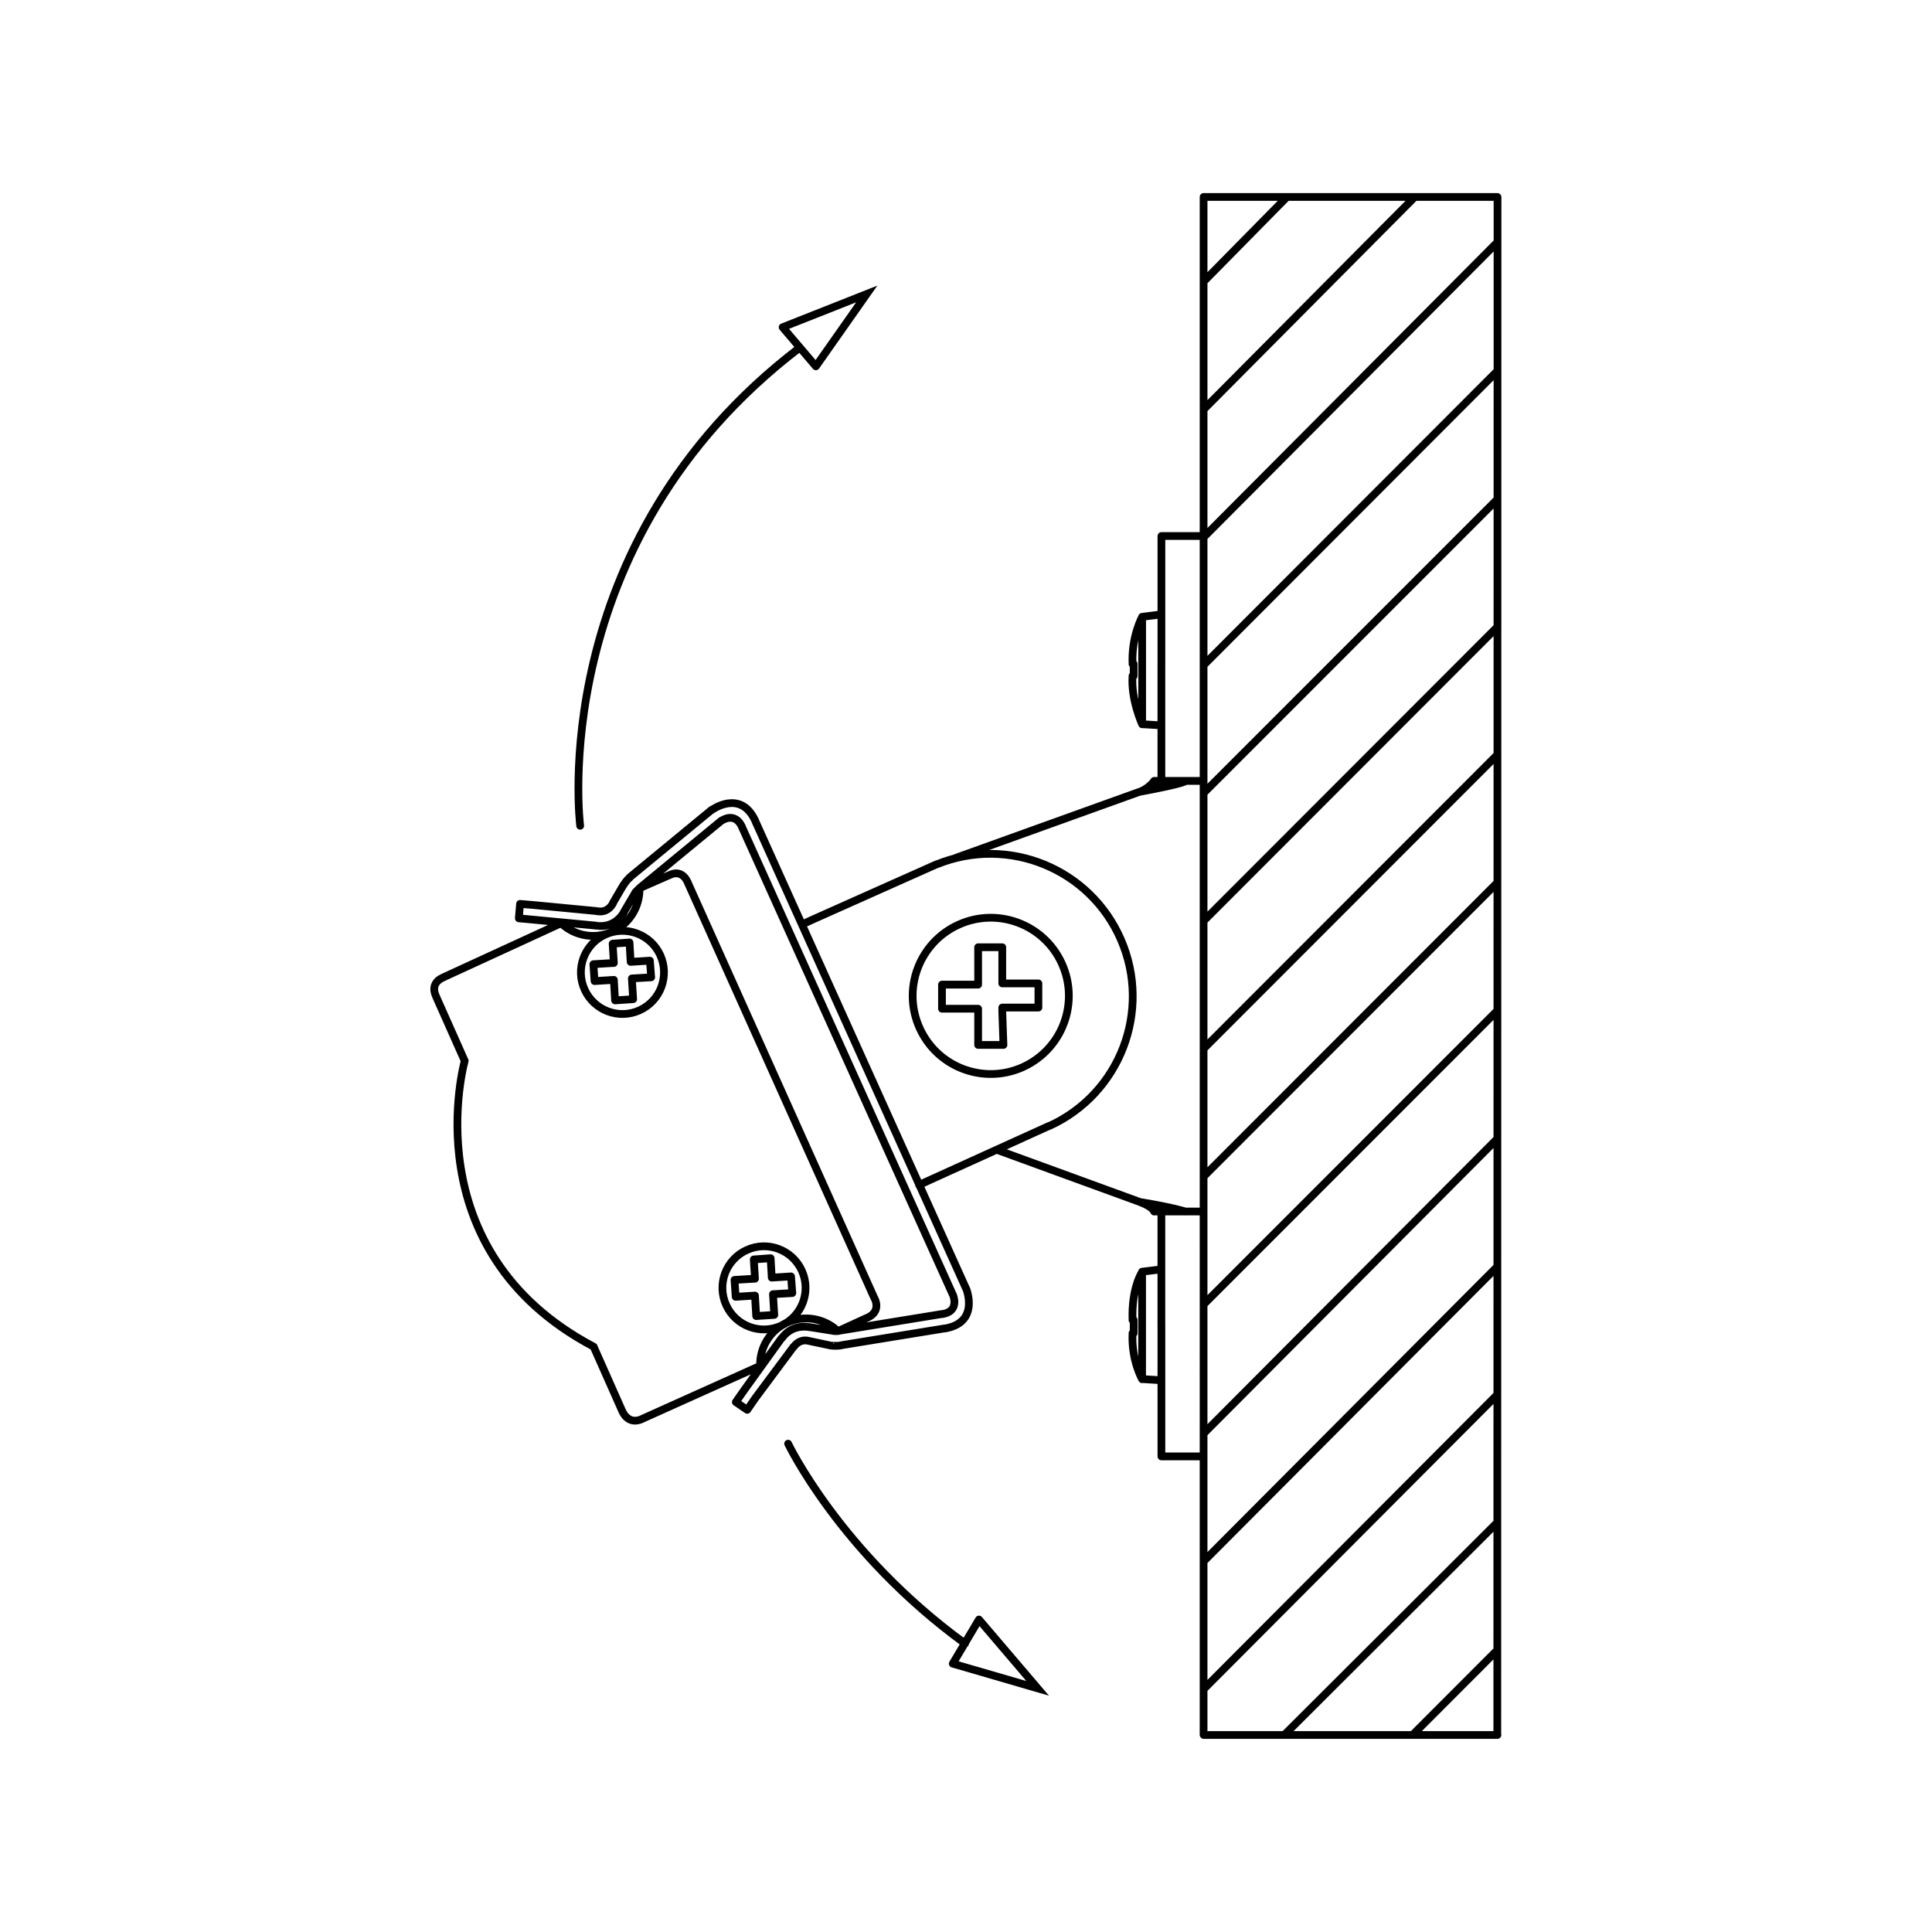 <svg width="500" height="500" version="1.1" viewBox="0 0 132.29 132.29" xmlns="http://www.w3.org/2000/svg"><path transform="matrix(1.671 0 0 -1.672 82.422 118.8)" d="m0 0h12.036m-29.066 11.93s2.128-4.463 7.251-8.186m0.569 0.985 2.405-2.819-3.479 1.011m1.074 1.808-1.074-1.808m-6.972 54.73 3.448 1.363-2.085-2.964m-1.363 1.601 1.363-1.601m-9.658-18.816s-1.488 11.578 8.987 19.573m0.46-40.113c-4e-3 -6e-3 -0.716 0.202-1.185-0.445m1.037-0.098s-0.301 0.076-0.543-0.248m1.63 0.642s0.118-0.011 0.198 0m-0.346-0.592c2e-3 -4e-3 0.233-0.035 0.443 0m5.138 2.322s0.571-1.394-0.889-1.63m0.345 1.382s0.301-0.679-0.443-0.791m-9.437 20.648s1.178 0.863 1.779-0.444m-1.383 1e-4s0.54 0.396 0.84-0.248m-4.841-2.37s0.069 0.142 0.246 0.296m0.248-0.594s0.065 0.089 0.148 0.15m-1.729-0.94c0.061-4e-3 0.414-0.085 0.644 0.331m-0.694-0.924c0.026 8e-3 0.693-0.163 1.137 0.543m-6.521-6.074s-2.195-7.758 5.286-11.709m1.185-2.667s0.225-0.549 0.791-0.296m-8.151 18.079s-0.542-0.183-0.298-0.742m17.981-12.397s0.301-0.522-0.296-0.791m-8.101 18.129s0.475 0.286 0.741-0.296m-1.976-0.251c0.015-0.767-0.431-1.47-1.132-1.78-0.7-0.313-1.519-0.172-2.079 0.353m1.369-2.367-0.048 0.691m0.789 0.84 0.691 0.05m4.85e-4 8.4e-5 0.046-0.795m3.99e-4 -8.8e-5 0.789 0.05m-1.427-1.627-0.05 0.841m0.738 0.058 0.053-0.849m0.686 1.577 0.052-0.682m-3.85e-4 -4.98e-4 -0.791-0.046m0.054-0.849-0.742-0.05m-0.889 1.483 0.84 0.05m-3.72e-4 -0.692-0.791-0.05m0.791 0.741-0.05 0.789m1.105-2.726c-0.856-0.389-1.863-9e-3 -2.253 0.847-0.389 0.854-0.012 1.863 0.843 2.253 0.856 0.39 1.865 0.013 2.255-0.841s0.015-1.865-0.839-2.256m4.932-14.564c-0.022 0.762 0.416 1.462 1.111 1.777 0.695 0.312 1.51 0.175 2.067-0.346m-2.315 0.213c-0.856-0.389-1.865-0.011-2.254 0.845-0.39 0.856-0.013 1.865 0.844 2.254 0.853 0.39 1.863 0.014 2.255-0.842 0.39-0.854 0.015-1.863-0.841-2.255m9.906 10.591c-1.609-0.728-3.504-0.018-4.234 1.59-0.732 1.607-0.022 3.503 1.585 4.236 1.606 0.732 3.503 0.026 4.237-1.581 0.734-1.606 0.028-3.503-1.577-4.239m-3.54 8.297c2.94 1.191 6.291-0.185 7.546-3.097 1.258-2.911-0.044-6.292-2.926-7.614m5.57-3.511s-0.497 0.166-1.877 0.394m0.592-0.394s-0.041 0.186-0.592 0.394m1.877 17.241s0.065-0.083-1.877-0.445m0.592 0.445s-0.209-0.299-0.592-0.445m0.098 7.162v-4.396m0-26.822s-0.447 0.769-0.394 1.877m0.394 2.519s-0.443-0.643-0.394-1.976m0.394 24.402s-0.464 1.004-0.394 1.976m0.394 2.42s-0.443-0.789-0.394-1.927m6.316 19.113-3.402-3.452m8.643 3.456-8.643-8.693m12.035 6.848-12.036-12.084m12.036 6.811-12.036-12.046m12.036 6.793-12.036-12.031m12.036 6.804-12.036-12.041m12.036 6.806-12.036-12.041m12.036 6.804-12.036-12.039m12.036 6.798-12.036-12.035m12.036 6.79-12.036-12.076m12.036 6.839-12.036-12.074m12.036 6.831-12.036-12.067m12.036 6.833-8.733-8.707m8.733 3.479-3.477-3.479m-11.424 16.743v-0.048m-15.314-1.581-4.84-2.174m9.236 4.149-1.185-0.543m-15.313 11.066-1.187 2.666m8.349 4.398 1.235 0.542m-9.287-4.199 4.84 2.224m5.187 1.679 7.656-17.042m-10.323-4.644-1.185 2.667m23.266 23.169h1.728m3.9771e-4 -27.663h-1.728m-0.89 10.422-5.855 2.134m6.744 19.75v-4.642m1.728-17.635h-1.728m-3.977e-4 0v-4.644m-8.447 19.118 7.558 2.716m0.642 0.445h-0.05m0.298 10.028v-5.385m0-26.922v-5.384m-0.298 10.028h0.05m1.235 0h-1.235m1.235 17.635h-1.235m1.976 10.028h-1.728m-1.137-5.434v-0.05m0 0.098v-0.048m0 0.098v-0.05m0 0.1v-0.05m0 0.098v-0.048m0-0.445h-0.048m0.048 0.05v-0.05m0 0.1v-0.05m0 0.098v-0.048m0 0.098v-0.05m0 0.1v-0.05m-0.048 0.296h0.048m1.137-2.518-0.791 0.048m-2.95e-4 4.397 0.791 0.1m-21.39-11.213 3.359 2.766m3.853-4.001 4.975 2.218m-13.916-1.922-2.568 0.246m11.163-17.831 0.939-0.198m5.582 2.322-8.645 19.166m-9.038-3.459-0.594 0.05m8.841-20.401 0.468-0.319m2.793 20.129-0.543-0.248m1.284-16.648-0.939 0.15m-2.816 20.499 8.645-19.166m-17.784 15.413 0.544-0.05m8.815-20.079 0.323 0.468m3.507 2.174 4.249 0.691m-13.14 18.179-0.443-0.756m5.383-19.943-0.346-0.494m-8.349 19.76 2.618-0.248m4.742 4.743-3.359-2.766m6.225-18.87-1.531-2.125m-4.94 19.562 0.494 0.84m-4.742-0.494-0.05-0.592m9.682-19.661 1.581 2.124m6.077 1.333-4.249-0.691m3.853 6.224-0.543-0.248m5.346 2.426-4.803-2.178m-8.058-4.829-0.048 0.691m0.789 0.84 0.691 0.05m5.09e-4 2.01e-4 0.046-0.795m3.98e-4 -1.16e-4 0.789 0.05m-1.427-1.625-0.05 0.839m0.738 0.058 0.053-0.849m0.687 1.577 0.052-0.682m-4.09e-4 -4.16e-4 -0.791-0.046m0.053-0.848-0.741-0.048m-0.889 1.481 0.839 0.05m8.9e-5 -0.692-0.791-0.05m0.791 0.741-0.05 0.789m15.519-2.481h0.048m0.346-0.345v-2.074m-0.346 2.222v-0.05m0 0.1v-0.05m0 0.098v-0.048m0 0.098v-0.05m0 0.1v-0.05m-0.048-0.493h0.048m0.346 2.52 0.791 0.098m-0.791-4.494 0.791-0.05m-0.791 4.446v-2.322m-0.346 0.246v-0.048m0 0.098v-0.05m0 0.1v-0.05m0-0.098v-0.05m0-0.296v-0.05m0 0.098v-0.048m0 0.098v-0.05m0 0.1v-0.05m0 0.1v-0.05m0 0.098v-0.048m-5.384 12.941v0.148m0-0.148 0.048-1.383m-2.518 2.47h1.333m0.148 0.148v-0.148m1.137 0.05h1.333m-2.618-1.037h0.148m7.74e-5 1.135v1.383m-1.481-2.518v0.494m1.481-1.977v1.333m0.989 2.668v-1.333m1.481-0.148v-0.496m-2.47-0.541v-0.15m2.47 0.198h-1.333m1.333 0.494v-0.494m-2.618-0.047h-1.333m2.518-1.483h-1.037m-2.7e-6 2.47h-0.148m-1.333-0.494v0.494m1.481 1.53h0.989m0.148-1.481h-0.148m3.838e-4 -0.989h0.148m-0.148 0.989v0.148m8.249 32.059-4.1701e-4 -62.98m4.1103e-4 62.98h12.036m-4.1e-4 -62.98 0.009 62.979" fill="none" stroke="#000" stroke-linecap="round" stroke-width=".317"/></svg>
